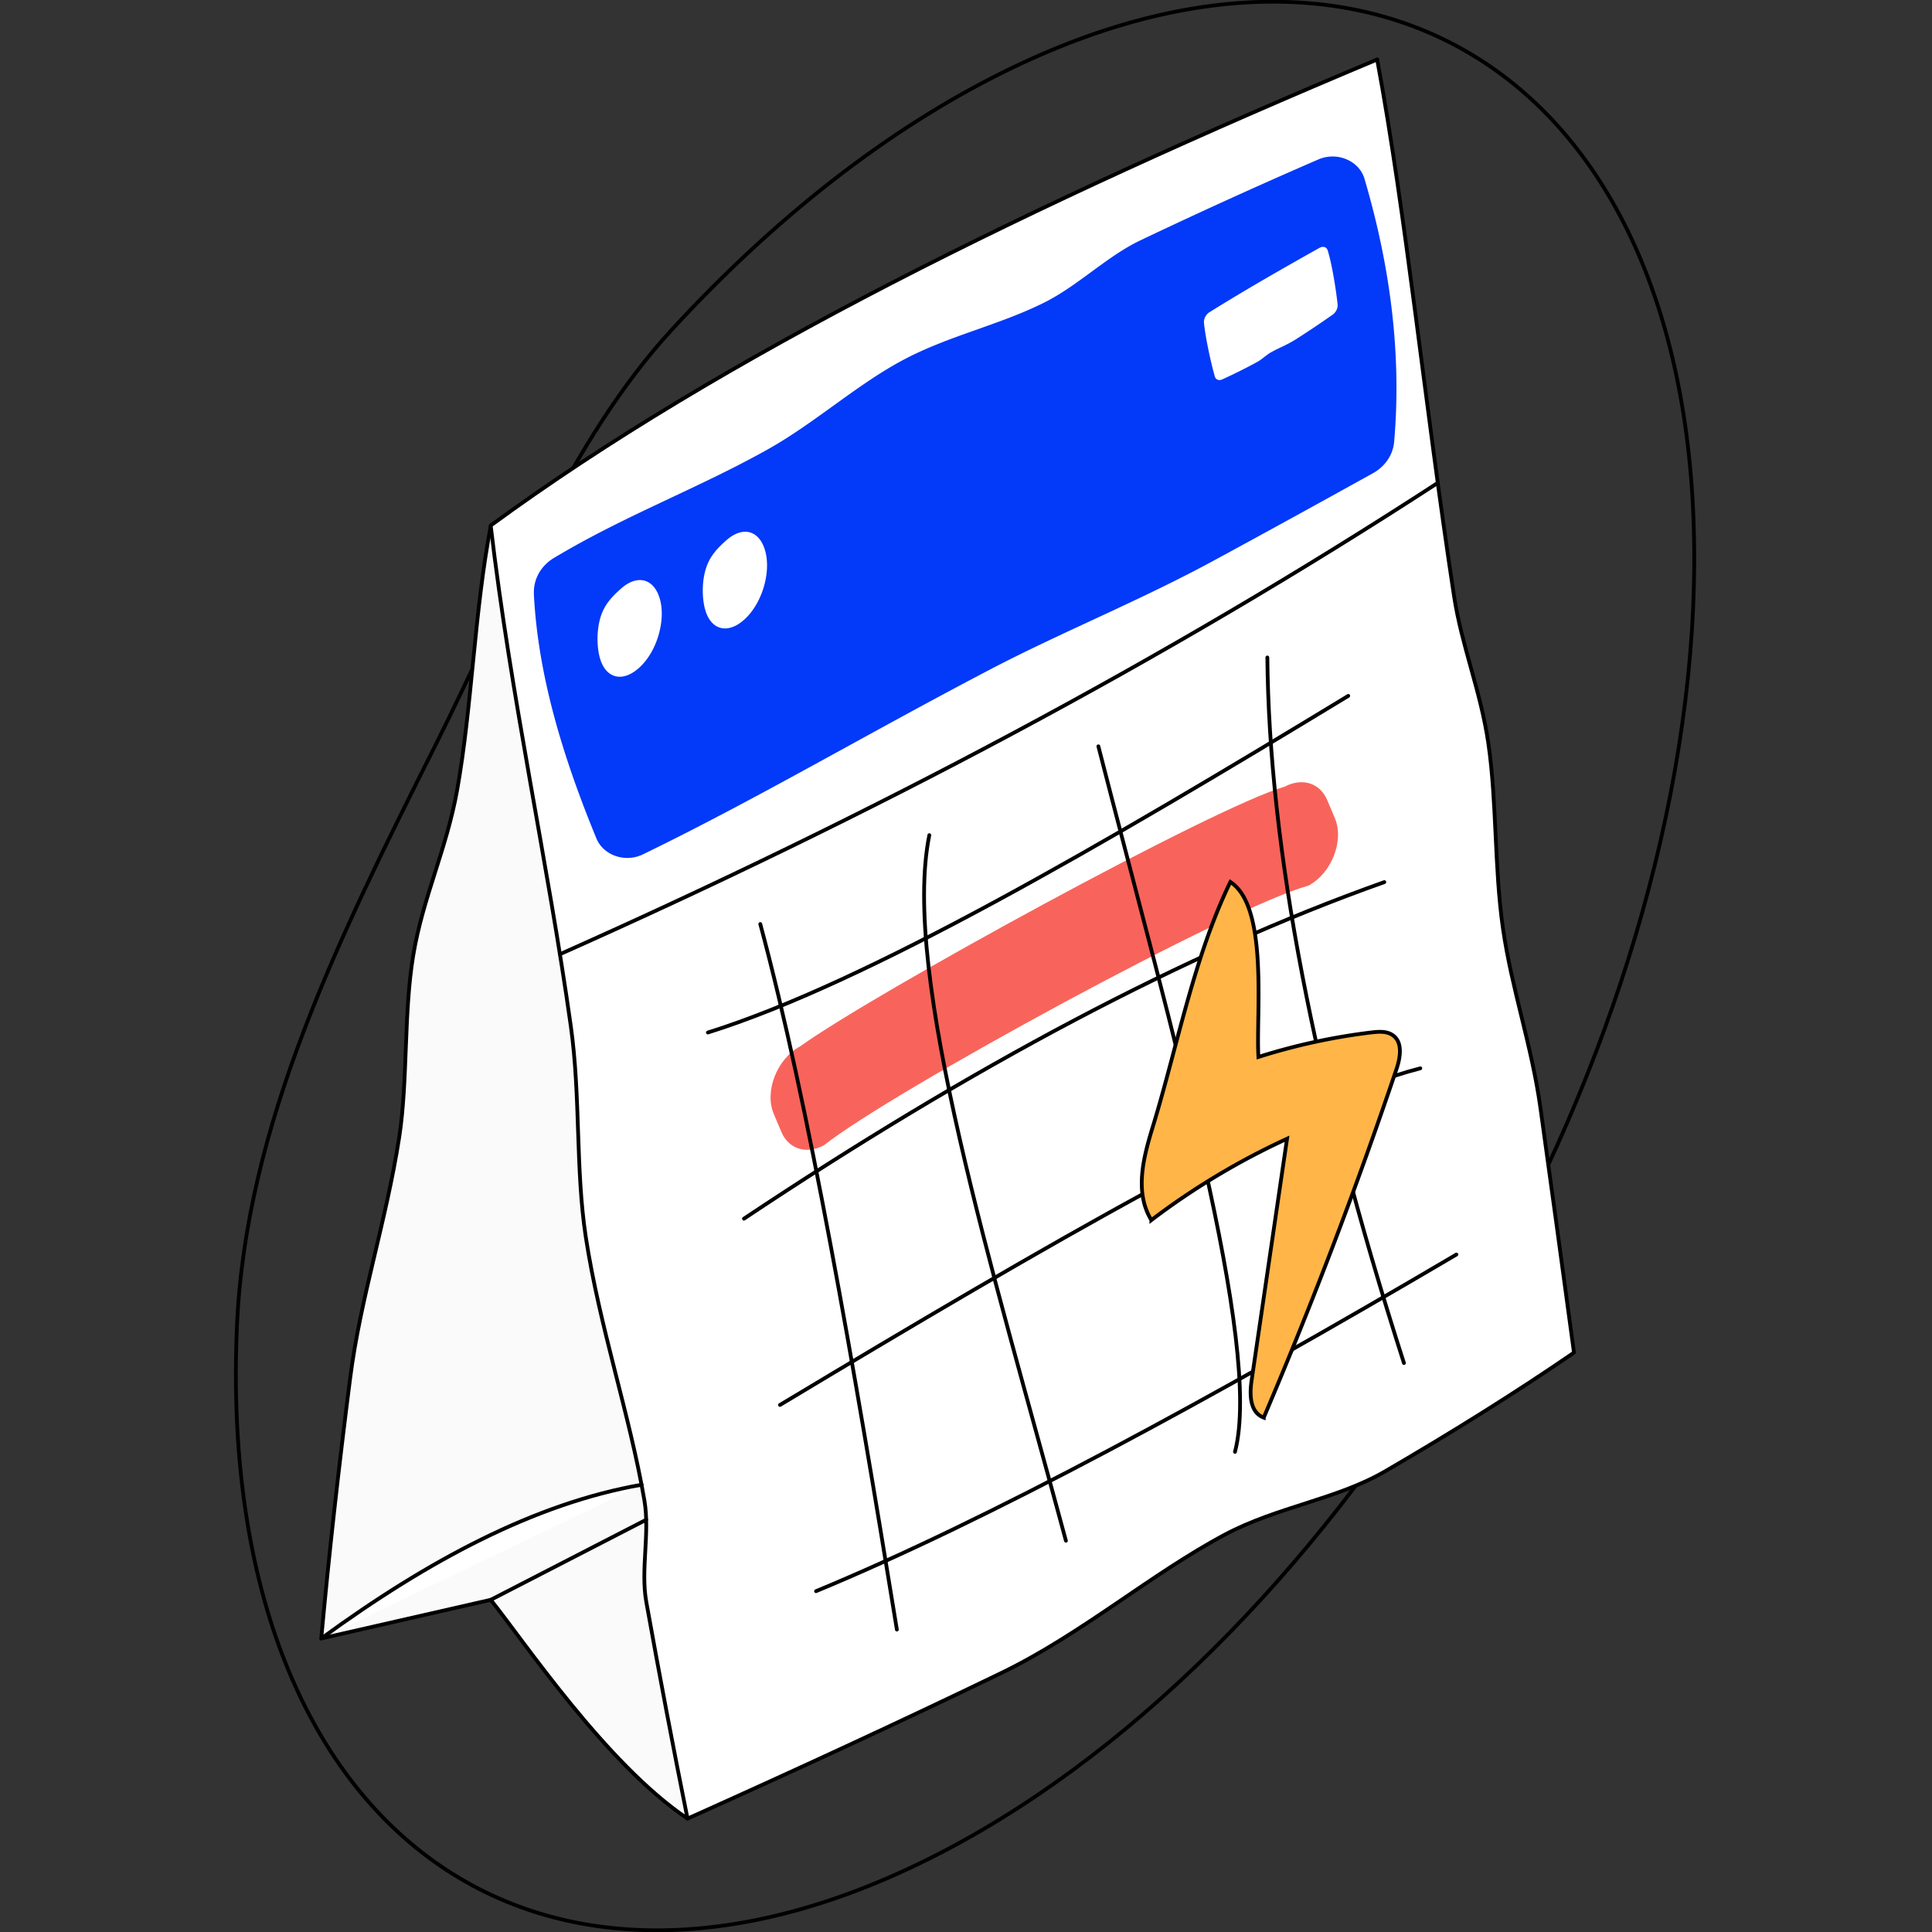 <svg xmlns="http://www.w3.org/2000/svg" xmlns:xlink="http://www.w3.org/1999/xlink" width="128" height="128"><rect width="100%" height="100%" fill="#333333" stroke="none"/><g transform="scale(.5)"><svg xmlns="http://www.w3.org/2000/svg" width="256" height="256" fill="none"><g clip-path="url(#clip0_235_782)"><path stroke="#000" stroke-linecap="round" stroke-linejoin="round" stroke-width=".5" d="M224.35 80.38c2.9-65.456-37.96-97.224-91.24-70.901-15.66 7.72-30.64 19.594-44.06 34.171-13.71 14.887-21.81 36.048-31.34 55.068-12.89 25.695-25.12 50.324-26.31 76.902-2.9 65.457 37.96 97.225 91.24 70.902 53.3-26.287 98.82-100.685 101.72-166.142h-.01z"/><path fill="#FAFAFA" stroke="#000" stroke-linecap="round" stroke-linejoin="round" stroke-width=".5" d="M91.1 240.976c-10.85-7.293-21.83-23.737-26.08-28.991l-22.45 5.118c1.01-11.063 2.3-22.554 3.82-34.427 1.38-10.835 4.75-20.632 6.52-32.059 1.14-7.457.57-16.38 1.85-24.056 1.28-7.676 4.42-14.058 5.82-21.907 1.97-11.044 2.27-23.628 4.46-35.018L182.49 7.885 91.11 240.976h-.01z"/><path fill="#fff" stroke="#000" stroke-linecap="round" stroke-linejoin="round" stroke-width=".5" d="M208.55 179.234c-7.72 5.3-16.09 10.526-24.99 15.707-6.41 3.733-14.33 4.716-21.24 8.395-9.87 5.253-18.97 13.175-29.65 18.346-13.39 6.474-27.33 12.902-41.57 19.294-1.88-9.323-3.7-18.902-5.46-28.69-.78-4.334.5-9.087-.26-13.512-1.97-11.445-5.92-22.854-7.76-34.864-1.38-9.059-.67-18.629-1.99-27.989-3.02-21.497-7.92-43.395-10.61-66.285C95.68 47.173 136.8 27.024 182.48 7.885c3.85 20.668 6.24 45.207 10.18 71.047 1.01 6.647 3.54 12.638 4.55 19.54 1.14 7.766.78 16.48 1.94 24.547s3.81 15.497 4.97 23.819c1.48 10.635 2.96 21.452 4.44 32.387l-.01.009z"/><path fill="#F8645B" d="M106.03 138.643c9.78-7.029 54.79-31.695 64.2-34.408 2.33-1.229 4.68-.492 5.64 1.794l1 2.367c1.27 2.978-.42 7.33-3.51 8.96-10.07 2.731-54.98 27.142-64.2 34.408-2.33 1.229-4.68.492-5.63-1.794l-1-2.367c-1.27-2.987.42-7.302 3.51-8.969l-.01.009z"/><path stroke="#000" stroke-linecap="round" stroke-linejoin="round" stroke-width=".5" d="M93.8 136.814c21.04-6.592 52.24-24.793 84.85-44.606M98.58 161.48c29.98-19.986 58.37-35.201 84.85-44.597M103.35 186.164c34.95-20.997 68.12-40.354 84.85-44.606M108.13 210.838c22.71-9.405 52-25.266 84.85-44.606M65.03 211.985l20.59-10.607"/><path fill="#fff" d="M42.57 217.103c14.2-10.362 28.35-17.901 42.45-20.369l-42.45 20.369z"/><path stroke="#000" stroke-linecap="round" stroke-linejoin="round" stroke-width=".5" d="M42.57 217.103c14.2-10.362 28.35-17.901 42.45-20.369"/><path fill="#0339F8" d="M70.74 78.714c.55 10.862 3.87 21.634 8.28 32.368.92 2.259 3.82 3.269 6.16 2.131 15.14-7.348 29.78-16.025 46.19-24.593 9.19-4.798 19.68-9.041 29.31-14.258 6.96-3.77 14.03-7.658 21.24-11.655 1.61-.892 2.66-2.44 2.81-4.152 1-11.454-.46-23.09-3.93-34.873-.71-2.394-3.63-3.623-6.1-2.558a720.5 720.5 0 00-23.6 10.726c-4.43 2.112-8.25 6-12.71 8.23-5.98 2.996-12.61 4.38-18.66 7.585-6.18 3.278-11.76 8.386-18 11.882-9.17 5.145-19.04 8.796-28.35 14.396-1.74 1.047-2.73 2.859-2.63 4.762l-.01.009z"/><path fill="#fff" d="M85.36 76.93c-.95-.237-2.05.145-3.1 1.092-1.13 1.01-2.18 2.067-2.7 3.806-.52 1.73-.48 3.934-.07 5.363.04.128.08.255.12.373.4 1.111 1.08 1.821 1.95 2.04.44.11.91.091 1.4-.073.57-.173 1.13-.519 1.7-1.02 1.13-1.01 2.05-2.522 2.57-4.252.4-1.33.54-2.64.41-3.824a6.346 6.346 0 00-.21-1.083c-.36-1.266-1.06-2.113-1.95-2.386-.03-.018-.08-.027-.11-.036h-.02.01zM99.31 70.528c-.95-.237-2.04.146-3.1 1.093-1.13 1.01-2.18 2.067-2.7 3.806-.53 1.739-.48 3.933-.07 5.363.04.127.08.255.12.373.4 1.11 1.08 1.821 1.95 2.04.44.109.91.09 1.4-.073.57-.164 1.13-.52 1.7-1.02 1.13-1.01 2.04-2.522 2.57-4.252.4-1.33.54-2.64.41-3.824a6.346 6.346 0 00-.21-1.084c-.36-1.265-1.06-2.112-1.95-2.385-.03-.019-.08-.028-.11-.037h-.02.01zM176.56 41.711a120.797 120.797 0 01-4.87 3.26c-1.24.783-2.18 1.092-3.32 1.739-.49.273-1.23.947-1.71 1.21a69.629 69.629 0 01-4.7 2.35c-.46.21-.87.036-.99-.383-.57-1.994-1.28-5.38-1.44-7.138-.04-.5.27-1.102.74-1.384 4.55-2.84 9.48-5.672 14.57-8.522.47-.255.92-.128 1.07.3.51 1.511 1.1 5.008 1.33 7.211.05.474-.23 1.047-.67 1.357h-.01zM74.2 126.434c41.14-18.32 80.13-38.907 116.32-62.453L74.2 126.434z"/><path stroke="#000" stroke-linecap="round" stroke-linejoin="round" stroke-width=".5" d="M74.2 126.434c41.14-18.32 80.13-38.907 116.32-62.453M167.93 87.118c.24 25.076 6.08 56.042 18.1 93.492M145.54 98.89c9.58 37.368 21.8 79.325 18.1 93.492M123.14 110.664c-3.74 18.429 8.42 57.581 18.1 93.492M100.74 122.437c6.43 23.91 12.31 57.935 18.1 93.491"/><path fill="#FFB548" stroke="#000" stroke-miterlimit="10" stroke-width=".5" d="M152.75 149.306c-1.25 4.079-2.45 8.659-.19 12.365a95.842 95.842 0 0117.98-10.781l-4.71 32.123c-.26 1.803-.22 4.125 1.62 4.826a643.636 643.636 0 0017.6-46.209c.54-1.602.87-3.751-.73-4.598-.77-.41-1.73-.328-2.61-.228a81.745 81.745 0 00-14.96 3.251c-.35-5.636 1.38-19.895-3.72-23.191-4.85 9.998-7.04 21.862-10.28 32.442v0z"/></g><defs><clipPath id="clip0_235_782"><path fill="#fff" d="M0 0h193.75v256H0z" transform="translate(31)"/></clipPath></defs></svg></g></svg>